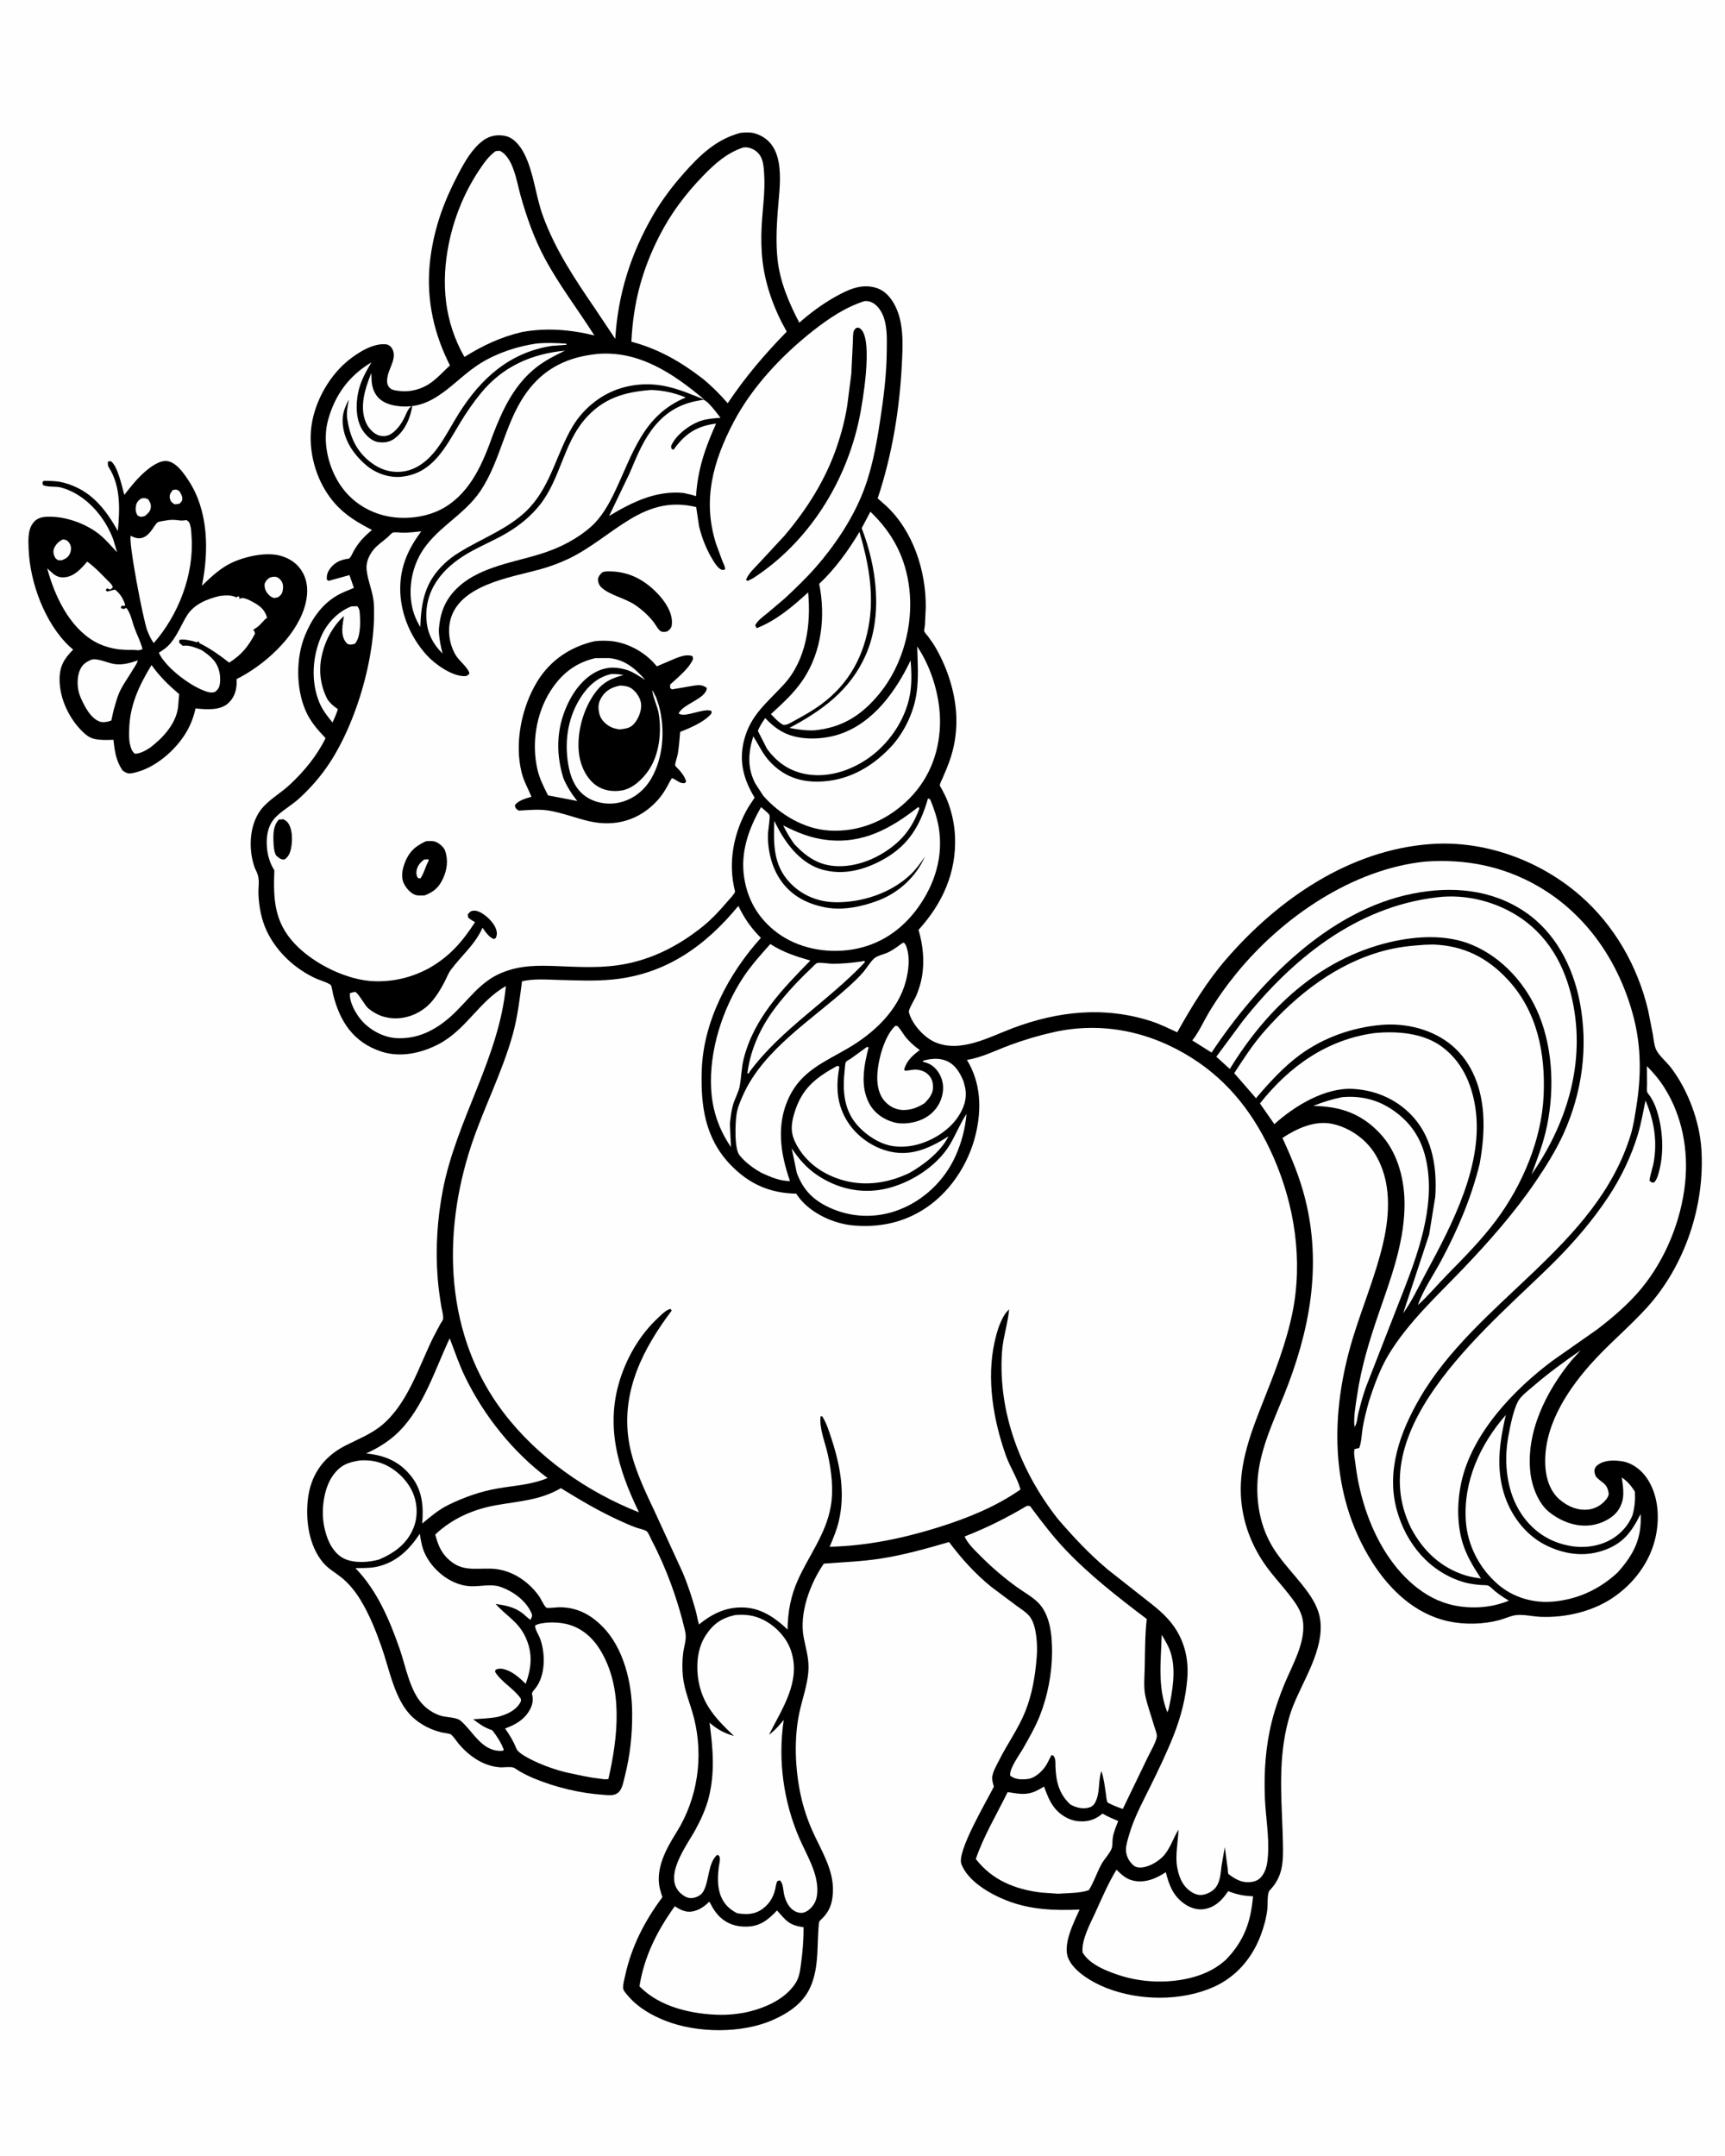 <svg version="1.1" xmlns="http://www.w3.org/2000/svg" style="display: block;" viewBox="0 0 1638 2048" width="1024" height="1280">
<path transform="translate(0,0)" fill="rgb(254,254,254)" d="M -0 -0 L 1638 0 L 1638 2048 L -0 2048 L -0 -0 z"/>
<path transform="translate(0,0)" fill="rgb(0,0,0)" d="M 102.229 438.5 L 105.011 438.072 C 111.634 442.527 115.615 462.149 117.871 470.119 C 123.872 462.359 129.974 454.689 137.383 448.197 C 142.49 443.722 151.314 437.047 158.5 437.999 C 167.213 439.154 174.015 449.152 178.483 455.836 C 197.942 484.945 198.331 523.34 191.579 556.38 C 199.327 548.952 206.977 541.599 216.432 536.343 C 229.458 529.101 252.144 523.74 266.667 528.034 C 275.884 530.759 283.274 536.04 287.771 544.711 C 293.144 555.071 292.209 567.237 288.689 578 C 279.482 606.149 250.348 632.193 224.501 645.089 L 224.542 649.588 C 224.217 656.949 221.732 663.595 216.019 668.469 C 208.312 675.043 194.964 673.98 185.54 672.921 C 183.747 681.043 180.79 688.854 176.479 695.988 C 166.096 713.171 146.785 729.864 126.764 734.161 C 121.671 735.254 120.55 734.754 116.345 732.069 C 110.847 723.987 109.129 716.198 108.003 706.602 C 107.961 706.245 107.606 702.776 107.581 702.754 C 107.554 702.731 104.092 702.846 103.728 702.853 C 98.93 702.946 93.83 702.998 89.143 701.829 C 84.919 700.775 81.752 698.399 78.672 695.453 C 65.701 683.048 56.558 664.076 56.384 646 C 56.262 633.185 60.47 625.926 69.287 617.089 L 65.895 614.158 C 42.377 592.052 28.136 553.23 26.976 521.25 C 26.658 512.498 25.98 501.73 32.717 495.069 C 37.208 490.63 43.938 490.671 49.814 490.901 C 65.014 491.495 82.697 498.242 94.513 507.87 C 100.464 512.719 105.742 519.043 110.992 524.654 L 107.364 512.387 C 99.311 490.597 81.049 469.541 58.101 463.176 C 52.492 461.62 45.537 463.084 40.5 460.727 L 40.092 458 L 41.5 456.746 C 48.188 456.756 54.472 456.892 60.956 458.681 C 85.815 465.539 99.506 482.737 111.714 504.367 C 113.634 484.094 114.61 461.713 103.072 443.809 C 101.982 442.119 102.29 440.479 102.229 438.5 z"/>
<path transform="translate(0,0)" fill="rgb(254,254,254)" d="M 163.836 465.5 C 167.395 464.84 167.322 464.699 170.293 466.727 C 171.345 468.577 172.641 470.56 172.893 472.708 C 173.262 475.85 172.234 476.27 170.242 478.5 C 168.71 478.815 167.06 478.859 165.5 479.006 C 163.192 477.418 161.815 476.47 161.166 473.5 C 160.37 469.861 161.91 468.339 163.836 465.5 z"/>
<path transform="translate(0,0)" fill="rgb(254,254,254)" d="M 133.96 473.5 C 137.237 472.959 137.632 472.976 140.643 474.362 C 142.507 477.454 143.568 479.177 142.882 483 C 142.341 486.018 139.753 488.259 137.5 490.075 L 136.722 490.367 C 133.833 491.18 133.11 491.113 130.5 489.666 C 128.657 486.782 128.324 483.896 128.929 480.5 C 129.511 477.227 131.261 475.242 133.96 473.5 z"/>
<path transform="translate(0,0)" fill="rgb(254,254,254)" d="M 59.327 512.5 C 60.188 512.479 60.597 512.42 61.5 512.658 C 64.042 513.33 65.875 515.611 66.743 518 C 67.546 520.21 67.294 523.365 66.357 525.502 C 64.618 529.471 62.214 530.666 58.5 532.189 L 55 532.145 C 53.398 531.057 52.622 530.736 51.785 529.004 C 50.541 526.429 50.078 523.725 51.129 520.986 C 52.602 517.151 55.726 514.284 59.327 512.5 z"/>
<path transform="translate(0,0)" fill="rgb(254,254,254)" d="M 256.425 548.5 C 257.848 548.205 259.547 547.758 261 547.864 C 263.495 548.045 265.274 549.597 266.742 551.461 C 268.848 554.136 268.913 557.641 268.35 560.861 C 267.743 564.335 266.348 565.563 263.522 567.5 L 260 568.05 C 257.603 567.238 256.139 566.259 254.445 564.342 C 251.73 561.267 250.956 558.529 251.125 554.5 C 252.428 551.454 253.621 550.24 256.425 548.5 z"/>
<path transform="translate(0,0)" fill="rgb(254,254,254)" d="M 86.987 626.5 C 93.188 625.138 102.643 630.126 109.123 630.876 C 116.86 631.771 123.398 629.764 130.63 627.34 C 130.635 629.191 127.821 633.034 126.827 634.769 C 122.529 642.271 116.146 650.667 112.836 658.5 C 110.71 663.53 109.346 669.153 107.762 674.38 L 105.5 684.471 C 102.455 685.649 97.659 686.6 94.493 685.431 C 85.522 682.118 79.884 670.491 76.294 662.362 C 72.948 654.783 72.436 643.806 75.844 636.168 C 78.233 630.816 81.888 628.65 86.987 626.5 z"/>
<path transform="translate(0,0)" fill="rgb(254,254,254)" d="M 143.728 631.744 C 151.621 642.788 159.69 650.604 169.969 659.388 L 168.905 672 C 166.802 687.749 154.519 700.93 142.475 710.145 C 138.115 712.978 133.291 715.756 128 716.015 C 125.032 713.914 124.13 710.533 123.267 707.019 C 122.194 702.649 122.417 697.475 122.5 692.995 C 122.925 670.195 131.995 650.861 143.728 631.744 z"/>
<path transform="translate(0,0)" fill="rgb(254,254,254)" d="M 82.63 533.489 C 89.42 538.31 95.566 544.75 101.356 550.728 C 103.522 552.963 106.211 554.968 106.998 558 L 104.5 560.069 L 101.5 558.874 L 100.184 560.5 L 101.5 561.916 L 109 560.061 C 114.133 564.109 116.619 568.456 118.71 574.5 L 118.123 575.652 L 115.281 575.34 L 114.406 577.809 C 116.358 577.386 115.907 578.523 117.152 578.5 C 118.467 578.475 118.472 577.264 120.129 577.72 C 124.463 584.156 124.989 589.569 127.53 596.501 C 129.985 603.196 133.351 609.561 135.139 616.5 C 131.701 618.654 128.62 617.094 124.742 617.306 C 120.809 617.521 116.721 617.059 112.783 616.843 C 104.502 615.73 96.265 613.302 89.025 609.056 C 65.258 595.119 51.4 565.434 44.627 539.772 L 46.78 541.851 C 51.094 545.931 54.406 548.826 60.639 548.425 C 70.254 547.806 76.802 540.214 82.63 533.489 z"/>
<path transform="translate(0,0)" fill="rgb(254,254,254)" d="M 158.57 494.245 C 162.171 493.59 165.877 493.712 169.5 494.257 C 172.26 494.672 174.239 494.433 177 494.023 L 179.264 495.829 C 181.456 500.233 181.435 505.15 181.755 509.969 C 184.129 545.774 169.377 584.03 145.871 610.85 C 143.228 607.495 141.165 602.761 139.624 598.796 C 135.848 589.07 121.569 514.461 124 508.934 C 132.882 513.95 138.928 510.594 144.236 503.092 C 145.493 501.315 147.804 497.413 149.5 496.202 C 150.894 495.206 156.609 494.668 158.57 494.245 z"/>
<path transform="translate(0,0)" fill="rgb(254,254,254)" d="M 208.305 566.145 C 213.28 565.53 219.827 564.957 224.143 567.5 L 226 566.428 L 227.5 567.473 L 226.5 568.472 C 227.971 568.872 228.577 568.407 230 567.963 C 233.411 568.482 236.138 569.76 239.134 571.38 C 246.378 575.297 251.018 578.465 253.5 586.789 C 249.879 589.251 247.727 593.177 244.034 595.731 L 241.519 597.458 L 240.316 598.261 C 241.518 599.824 241.784 600.065 241.967 602 C 235.702 614.006 228.991 622.209 217.487 629.461 C 209.005 622.731 199.714 616.2 190.044 611.332 L 189.051 610.841 L 188.585 609.209 L 186.5 610.104 L 185.486 609.747 C 182.201 608.653 173.053 606.476 170.115 608 L 169.968 610.5 L 173.403 613.5 C 179.476 612.398 185.147 615.223 190.772 617.263 C 195.39 620.161 199.549 623.275 203.057 627.5 C 207.772 633.178 209.475 641.087 208.756 648.346 C 208.319 652.762 207.265 654.571 204.018 657.287 C 199.956 658.513 196.952 657.336 193.183 655.908 C 179.144 650.587 156.865 633.668 150.641 620.01 C 155.238 617.206 158.781 614.715 162.193 610.5 C 168.545 602.655 172.097 593.249 177.355 584.731 C 183.938 574.067 196.59 568.895 208.305 566.145 z"/>
<path transform="translate(0,0)" fill="rgb(0,0,0)" d="M 703.028 126.206 C 707.468 125.813 712.627 125.44 716.927 126.763 C 748.266 136.407 740.077 177.023 738.381 202 C 737.385 216.656 736.718 231.288 738.258 245.928 C 740.535 267.569 749.006 287.421 758.963 306.527 C 769.261 297.479 780.43 289.109 792.39 282.353 C 804.54 275.49 817.345 269.145 831.5 273.302 C 840.337 275.897 845.986 282.666 850.02 290.557 C 858.534 307.212 857.262 328.381 856.351 346.515 C 854.193 389.437 846.98 432.582 833.424 473.42 L 840.816 479.933 C 867.001 503.831 879.486 542.32 879.077 577.202 L 878.292 593.845 C 878.188 594.975 877.364 598.839 877.676 599.773 C 878.108 601.065 880.196 603.112 881.105 604.339 C 883.746 607.906 886.321 611.487 888.541 615.339 C 900.478 636.044 908.316 661.327 908.182 685.276 C 908.111 697.898 906.195 709.432 902.154 721.438 C 900.099 727.545 897.518 733.438 894.984 739.357 C 894.241 741.092 892.457 744.269 892.446 746.091 C 892.444 746.446 893.853 748.723 894.049 749.092 C 896.167 753.092 898.261 757.092 899.898 761.318 C 903.851 771.521 906.346 783.052 906.85 793.987 C 908.444 828.59 895.134 858.027 872.239 883.276 C 876.491 898.084 878.099 913.062 875.37 928.338 C 874.308 934.286 872.401 940.111 870.124 945.698 C 868.851 948.823 862.433 958.964 863.059 961.449 C 865.882 972.67 877.285 985.326 887.757 989.908 C 911.959 1000.5 939.035 985.189 961.757 976.635 C 1004.79 960.435 1048.99 955.715 1093.26 970.075 C 1101.68 972.807 1109.87 976.946 1117.94 980.585 C 1131.45 956.356 1146.14 932.282 1164.33 911.244 C 1213.72 854.133 1281.6 807.23 1358.96 801.76 C 1410 798.152 1462.18 817.256 1500.55 850.623 C 1533.07 878.91 1555.19 917.694 1565.13 959.476 L 1569.6 982.118 C 1570.33 986.544 1570.79 992.071 1572.44 996.249 C 1574.83 1002.28 1582.69 1008.71 1586.81 1014.1 C 1603.03 1035.33 1614.04 1064.9 1615.77 1091.54 C 1619.25 1145.09 1600.15 1202.37 1563.86 1242.29 C 1546.63 1261.25 1526.64 1277.57 1509.67 1296.88 C 1486.38 1323.38 1464.94 1357.37 1467.65 1394.12 C 1468.48 1405.46 1472.57 1417.31 1481.53 1424.78 C 1489.06 1431.06 1498.1 1434.92 1507.99 1433.97 C 1514.76 1433.33 1520.99 1429.69 1525.24 1424.44 C 1526.39 1423.02 1527.96 1420.47 1527.71 1418.59 C 1526.54 1410.06 1523.01 1409.39 1517.4 1404.5 C 1514.79 1402.23 1514.37 1399.81 1514.08 1396.5 C 1515.04 1393.78 1515.28 1393.13 1517.57 1391.42 C 1523.83 1386.76 1532.94 1386.92 1540.31 1388.07 C 1549.79 1389.54 1558.37 1395.93 1563.74 1403.7 C 1574.64 1419.51 1576.28 1440.22 1572.58 1458.65 C 1567.61 1483.42 1551.29 1505 1530.28 1518.63 C 1510.88 1531.22 1485.82 1536.82 1462.86 1535.83 C 1455.74 1535.52 1447.72 1533.56 1440.72 1534.11 C 1435.36 1534.53 1429.09 1537.56 1423.81 1538.97 C 1408.61 1543.04 1390.8 1543.43 1375.41 1540.07 C 1343.53 1533.11 1319.33 1509.85 1302.5 1482.93 C 1262.24 1418.53 1263.23 1341.83 1284.65 1271.27 C 1293.79 1241.2 1306.22 1211.98 1313.38 1181.36 C 1320.03 1152.94 1321.58 1121.2 1305.42 1095.56 C 1296.69 1081.71 1281.46 1071.14 1265.5 1067.64 C 1248.66 1063.94 1231.5 1071.97 1217.83 1080.95 C 1226.54 1099.69 1234.28 1118.4 1239.36 1138.49 C 1255.63 1202.79 1243.62 1265.28 1219.13 1325.73 C 1208.12 1352.88 1194.8 1380.7 1194.03 1410.5 C 1193.44 1432.99 1198.46 1454.64 1211.08 1473.5 C 1218.48 1484.55 1227.8 1494.37 1236.09 1504.74 C 1244.43 1515.17 1252.35 1526.27 1253.88 1539.9 C 1256.95 1567.2 1237.87 1595.74 1228.07 1620.27 C 1224.53 1629.11 1222.1 1638.65 1220.35 1648.01 C 1213.86 1682.8 1217.63 1716.36 1218.34 1751.29 C 1218.69 1768.75 1218.41 1782.6 1205.59 1795.85 C 1203.27 1798.24 1203.96 1809.74 1203.47 1813.86 C 1202.45 1822.46 1200.19 1830.5 1197.14 1838.58 C 1188.97 1860.2 1173.8 1877.96 1152.46 1887.47 C 1121.81 1901.12 1081.96 1900.62 1050.84 1888.46 C 1038.28 1883.55 1019.58 1873.13 1014.29 1859.82 C 1009.11 1846.77 1019.75 1825.86 1025.23 1813.93 C 1000.93 1814.93 978.241 1814.17 955.264 1805.05 C 939.963 1798.97 919.141 1787.03 912.924 1770.71 C 908.383 1758.78 937.149 1710.56 943.756 1697.15 C 942.938 1694.13 941.76 1690.5 942.284 1687.37 C 943.164 1682.1 946.48 1676.6 948.869 1671.84 C 956.633 1656.39 966.849 1642.35 973.371 1626.28 C 980.13 1609.64 983.044 1592.06 984.45 1574.25 C 985.407 1563.78 984.568 1544.92 978.302 1536.18 C 975.187 1531.83 969.575 1528.43 965.267 1525.3 L 941.276 1507.34 C 925.857 1494.79 913.106 1480.65 901.194 1464.79 C 879.294 1471.15 857.611 1477.32 835 1480.71 C 817.481 1483.33 799.876 1483.96 782.245 1485.32 C 769.316 1504.14 758.708 1532.31 763.149 1555.5 C 765.447 1567.5 768.661 1576.38 767.502 1588.83 C 766.294 1601.82 761.853 1613.85 759.109 1626.5 C 753.67 1651.57 754.989 1680.95 760.468 1705.98 C 762.958 1717.36 766.763 1728.65 771.496 1739.29 C 779.877 1758.12 791.9 1776.06 790.889 1797.5 C 790.371 1808.49 787.512 1816.21 779.307 1823.73 C 777.867 1825.06 777.703 1825.71 777.519 1827.59 C 775.618 1847.01 777.815 1866.19 770.587 1884.96 C 764.089 1901.84 750.05 1911.58 734.067 1918.69 C 704.41 1931.88 661.896 1931.36 631.855 1919.55 C 618.351 1914.25 605.72 1906.95 596.228 1895.81 C 594.86 1894.2 592.294 1891.44 591.828 1889.45 C 591.099 1886.35 592.833 1880.02 593.515 1876.86 C 599.499 1849.12 612.059 1824.75 628.946 1802.15 L 627.68 1798.07 L 626.478 1793.88 C 622.174 1774.58 632.696 1755.97 642.418 1740.38 C 662.478 1708.22 668.188 1668.73 658.947 1632 C 655.589 1618.65 649.801 1606.11 648.406 1592.26 C 647.699 1585.24 647.767 1577.51 648.623 1570.52 C 649.626 1562.35 652.424 1557.35 650.398 1548.79 C 643.413 1519.31 632.795 1489.82 618.681 1462.97 C 617.635 1460.97 615.635 1455.9 614.181 1454.71 C 612.16 1453.05 606.472 1451.95 603.93 1451.04 C 598.345 1449.05 592.979 1446.56 587.591 1444.1 C 568.333 1435.31 550.531 1424.7 532.511 1413.63 C 512.378 1425.35 492.546 1425.89 470.312 1429.94 C 448.921 1433.83 429.005 1442.69 413.203 1457.67 C 415.43 1466.09 418.148 1473.65 424.422 1479.93 C 437.484 1493.01 449.246 1489.73 465.831 1490.07 C 484.318 1490.45 501.011 1501.21 511.586 1515.9 C 513.944 1519.17 515.847 1524.47 518.668 1527.09 C 519.559 1527.92 528.61 1526.77 530.415 1526.75 C 546.909 1526.54 559.809 1532.99 571.435 1544.47 C 592.234 1565.02 600.046 1598.57 600.237 1627.04 C 600.376 1647.85 598.308 1667.53 593.15 1687.75 C 591.98 1692.34 590.901 1699.19 587.305 1702.52 C 583.345 1706.18 577.977 1705.26 573 1704.92 C 550.59 1703.39 527.359 1697.83 506.625 1689.17 C 501.951 1687.22 497.475 1684.99 493.096 1682.45 C 491.498 1681.53 488.874 1679.43 487.177 1678.95 C 483.902 1678.03 478.058 1679.06 474.385 1678.77 C 458.748 1677.51 445.669 1668.34 435.71 1656.76 C 433.601 1654.31 430.436 1649.21 427.922 1647.49 C 426.594 1646.58 421.309 1646.11 419.514 1645.69 C 409.475 1643.38 399.698 1638.45 392.053 1631.5 C 374.757 1615.79 369.847 1586.24 362.339 1564.89 C 356.88 1549.36 350.77 1533.86 342.2 1519.77 C 337.403 1511.87 331.058 1504.01 323.809 1498.24 C 317.953 1493.58 311.47 1490.1 306.588 1484.26 C 293.357 1468.44 290.065 1444.92 292.115 1425.03 C 294.522 1401.68 306.627 1384.15 327.262 1373.5 C 339.304 1367.28 352.371 1362.33 362.837 1353.5 C 387.232 1332.92 397.527 1298.34 411.255 1270.43 L 417.86 1257.94 C 418.542 1256.71 420.41 1254.2 420.621 1253.02 C 421.162 1249.99 419.441 1244.11 418.937 1240.98 C 417.487 1231.98 416.17 1222.99 415.475 1213.88 C 413.35 1186.07 415.125 1157.84 420.401 1130.47 C 433.307 1063.5 473.907 1004.83 480.279 936.715 C 454.983 950.883 442.621 978.252 416.145 991.98 C 399.803 1000.45 380.079 1004.82 362.077 998.934 C 335.555 990.269 322.506 970.351 316.157 944.448 C 315.838 943.145 314.756 936.489 314.087 935.795 C 312.03 933.664 303.091 930.961 300.057 929.576 C 280.042 920.444 262.623 904.377 253.155 884.369 C 248.124 873.737 245.841 861.488 245.276 849.79 C 244.876 841.501 247.181 835.339 243.169 827.423 L 241.814 824.466 C 235.108 806.175 236.405 780.294 250.603 765.616 C 257.913 758.058 267.452 752.474 275.206 745.23 C 288.624 732.696 300.983 717.75 309.004 701.17 C 301.18 692.909 294.439 685.261 289.884 674.641 C 280.877 653.644 280.827 624.953 289.367 603.874 C 295.432 588.904 304.577 575.148 318.521 566.503 C 323.885 563.178 330.101 560.873 335.915 558.428 L 331.734 546.284 L 312 551.735 L 310.307 550.749 C 309.746 546.481 310.973 543.142 313.595 539.723 C 317.934 534.067 323.837 531.512 330.731 530.716 C 332.767 530.481 334.592 525.424 335.696 523.488 C 340.565 514.95 345.548 509.696 353.105 503.441 C 339.471 496.296 327.785 489.579 317.508 477.811 C 301.529 459.514 293.209 433.309 295.135 409.133 C 297.064 384.927 310.771 359.102 329.22 343.493 C 338.308 335.804 354.247 325.337 366.958 327.158 C 368.726 327.411 370.688 328.811 371.687 330.278 C 377.516 338.829 369.911 348.345 368.018 357.084 C 367.312 360.347 366.953 364.41 368.967 367.274 C 371.095 370.3 374.069 370.692 377.502 371.187 C 389.537 372.923 401.083 369.75 410.664 362.368 C 415.499 358.643 419.838 354.152 424.197 349.888 C 424.66 349.436 426.952 347.475 427.103 347.036 C 427.104 347.033 425.626 344.028 425.561 343.895 C 410.167 312.18 403.951 278.747 408.772 243.646 C 412.715 214.936 421.805 190.493 435.212 165.024 C 441.205 153.638 448.234 141.149 458.793 133.377 C 464.89 128.889 471.832 127.714 479.187 129.034 C 487.802 130.58 493.994 138.687 497.749 146.05 C 506.867 163.929 508.488 185.941 515.415 204.953 C 527.189 237.264 545.613 264.831 564.898 293.048 L 584.156 321.895 C 586.729 279.426 598.936 240.816 620.294 204.054 C 628.373 190.148 638.282 177.051 648.909 165.016 C 664.389 147.484 679.863 132.438 703.028 126.206 z"/>
<path transform="translate(0,0)" fill="rgb(254,254,254)" d="M 1103.2 1552.83 C 1106.58 1558.72 1109.91 1563.92 1111.91 1570.5 C 1116.92 1587.01 1113.34 1607.1 1109.78 1623.5 L 1108.54 1626.5 C 1099.05 1602.67 1102.47 1577.89 1103.2 1552.83 z"/>
<path transform="translate(0,0)" fill="rgb(254,254,254)" d="M 333.467 576.021 L 339 575.824 C 341.549 578.235 341.465 581.593 341.657 584.995 C 342.085 592.556 342.188 605.57 336.885 611.5 C 335.341 611.91 333.684 612.451 332.075 612.262 C 330.057 612.026 329.433 611.471 328.2 609.874 C 322.885 602.991 325.32 593.068 326.469 585.159 C 316.428 594.269 309.449 606.834 306.095 620.011 L 305.738 621.5 C 302.113 636.189 303.949 651.18 310.914 664.512 C 313.507 668.029 315.977 670.316 319.553 672.816 L 320.71 673.617 C 319.433 678.004 317.474 682.138 315.646 686.318 C 310.717 680.377 306.091 674.458 303.116 667.264 C 294.942 647.499 296.428 623.89 304.905 604.444 C 310.375 591.896 320.715 581.034 333.467 576.021 z"/>
<path transform="translate(0,0)" fill="rgb(254,254,254)" d="M 872.132 766.5 L 873.019 768.031 C 868.962 779.422 862.504 790.511 853.631 798.844 C 838.329 813.214 816.485 823.444 795.189 822.794 C 777.712 822.26 765.955 814.175 754.263 801.867 C 750.152 796.108 746.774 790.377 743.633 784.037 C 756.864 790.839 770.066 796.16 784.974 797.876 C 819.539 801.855 845.856 787.034 872.132 766.5 z"/>
<path transform="translate(0,0)" fill="rgb(254,254,254)" d="M 850.044 974.5 C 850.682 974.537 851.398 974.301 851.957 974.61 C 853.861 975.659 858.488 983.473 860.359 985.647 C 863.934 989.799 867.807 993.395 872.232 996.622 L 873.436 997.491 C 866.537 1002.45 861.024 1007.56 858.5 1015.92 L 859.5 1017.19 L 867.57 1016.09 C 871.903 1015.68 877.351 1017.12 880.64 1020.04 C 884.523 1023.48 885.915 1027.37 885.989 1032.5 C 886.082 1039 882.232 1043.38 878.101 1047.84 C 871.786 1051.84 865.365 1054.53 857.683 1054.42 C 851.118 1054.32 845.091 1051.35 840.627 1046.63 C 834.523 1040.18 832.834 1031.12 833.024 1022.51 C 833.342 1008.17 839.405 984.66 850.044 974.5 z"/>
<path transform="translate(0,0)" fill="rgb(254,254,254)" d="M 817.531 913.392 L 821 912.734 L 821.201 914.074 C 786.887 950.621 742.387 977.075 712.201 1017.5 L 710.676 1019.91 L 709.659 1019.5 C 712.634 996.483 722.387 975.356 736.435 956.918 C 746.132 944.191 757.632 931.713 769.291 920.742 C 770.541 919.566 774.568 915.198 775.86 914.836 C 778.88 913.99 786.51 915.414 790 915.463 C 799.258 915.594 808.372 914.632 817.531 913.392 z"/>
<path transform="translate(0,0)" fill="rgb(254,254,254)" d="M 917.788 1058.18 C 916.553 1072 913.079 1085.41 907.379 1098.07 C 896.701 1121.77 876.685 1140.79 852.19 1149.73 C 830.914 1157.5 807.852 1156.54 787.322 1146.97 C 771.926 1139.79 762.515 1130.07 756.606 1114.12 L 751.749 1090.82 C 758.453 1100.76 765.701 1109.32 775.73 1116.09 C 794.618 1128.83 816.658 1134.14 839.088 1129.62 C 863.148 1124.76 889.601 1108.38 902.284 1086.79 C 907.835 1077.34 911.628 1067.42 917.788 1058.18 z"/>
<path transform="translate(0,0)" fill="rgb(254,254,254)" d="M 823.177 994.5 C 823.715 994.682 824.49 994.565 824.793 995.047 C 824.923 995.254 824.665 995.52 824.602 995.757 L 823.375 1000.56 L 821.606 1009.02 C 819.284 1022.32 818.864 1035.87 825.373 1048.17 C 830.182 1057.25 838.864 1063.34 848.625 1066.05 C 857.995 1068.66 870.437 1066.55 878.784 1061.7 C 886.738 1057.07 892.268 1050.07 894.554 1041.15 C 896.472 1033.67 895.712 1026.21 891.687 1019.53 C 888.265 1013.86 883.678 1010.26 877.188 1008.78 L 876.218 1008.58 L 876.798 1007.5 C 883.8 1005.56 891.368 1004.78 898.287 1007.56 C 906.939 1011.03 911.313 1018.59 914.791 1026.7 L 916.552 1033.32 C 918.542 1043.68 915.201 1052.97 909.397 1061.42 C 899.975 1075.15 882.679 1085.24 866.5 1088.27 C 860.938 1089.31 855.134 1089.49 849.5 1088.9 C 835.481 1087.46 820.695 1077.34 812.171 1066.5 C 800.747 1051.97 800.157 1034.04 802.078 1016.5 C 802.236 1015.06 802.499 1009.88 803.243 1008.76 C 803.846 1007.86 807.249 1006.04 808.287 1005.33 L 823.177 994.5 z"/>
<path transform="translate(0,0)" fill="rgb(254,254,254)" d="M 864.687 627.33 C 865.516 636.439 865.799 646.931 864.646 656.007 C 861.603 679.944 846.954 703.065 828.039 717.658 C 811.25 730.611 788.92 738.862 767.5 735.704 C 750.67 733.222 738.083 724.782 728.238 711.186 L 719.659 694.324 C 721.214 689.854 723.98 686.06 726.551 682.122 C 731.952 687.774 737.458 692.482 744.5 695.997 C 759.773 703.621 781.926 702.651 797.752 697.226 C 829.586 686.314 850.789 656.363 864.687 627.33 z"/>
<path transform="translate(0,0)" fill="rgb(254,254,254)" d="M 664.682 380.293 L 667.5 379.753 C 671.629 379.803 681.372 393.366 684.121 396.876 C 678.144 397.356 672.073 397.71 666.312 399.485 C 655.764 402.735 642.819 412.177 637.896 422.203 C 636.9 424.23 637.05 424.518 637.797 426.5 L 639.5 427.242 L 641.718 424.245 C 652.33 410.621 663.087 404.518 679.933 402.392 C 669.476 425.619 662.525 445.76 660.881 471.323 C 656.987 469.936 652.823 469.177 648.798 468.244 C 622.726 465.797 600.017 477.09 578.336 490.11 L 597.726 449.697 C 603.804 435.564 609.108 421.673 618.216 409.099 C 630.116 392.668 644.71 383.48 664.682 380.293 z"/>
<path transform="translate(0,0)" fill="rgb(254,254,254)" d="M 1500.97 1282.76 L 1499.41 1284.54 L 1492.34 1292.34 C 1468.17 1321.88 1448.73 1360.74 1453.45 1399.8 C 1454.96 1412.37 1461.18 1428.49 1471.37 1436.47 C 1482.83 1445.44 1496.87 1450.86 1511.62 1448.74 C 1520.59 1447.45 1531.19 1442.46 1536.5 1434.93 C 1543.53 1424.98 1541.82 1414.67 1540.11 1403.51 C 1545.43 1406.86 1549.24 1411.6 1552.57 1416.84 C 1553.07 1425.04 1552.46 1431.41 1550.35 1439.34 C 1547.04 1447.35 1542.05 1453.66 1535.16 1458.94 C 1523.35 1467.99 1507.15 1471.01 1492.63 1468.71 C 1472.79 1465.57 1456.96 1455.63 1445.5 1439.12 C 1430.68 1417.77 1427.8 1389.01 1432.51 1363.86 C 1434.28 1354.44 1437.07 1339.79 1441.57 1331.27 C 1444.33 1326.04 1450.68 1321.44 1455.12 1317.59 C 1469.87 1304.8 1484.9 1293.8 1500.97 1282.76 z"/>
<path transform="translate(0,0)" fill="rgb(254,254,254)" d="M 731.446 896.74 C 743.38 904.521 755.906 908.541 769.451 912.445 C 742.724 939.748 715.789 967.417 706.162 1005.72 C 703.994 1014.35 703.994 1022.92 702.415 1031.54 C 701.456 1036.78 698.629 1041.93 696.857 1046.95 C 694.498 1053.63 693.818 1060.62 693.058 1067.62 L 694.1 1089.71 C 682.568 1072.78 676.385 1054.81 675.249 1034.37 C 673.25 998.448 685.867 958.67 705.501 928.742 C 713.079 917.19 722.273 907.018 731.446 896.74 z"/>
<path transform="translate(0,0)" fill="rgb(254,254,254)" d="M 1274.38 1042.23 C 1293.84 1040.46 1310.98 1045.26 1326.58 1057.28 C 1344.93 1071.41 1353.23 1089.45 1356.03 1112.05 C 1361.31 1154.8 1343.22 1200 1327.82 1238.99 L 1297.2 1317.5 C 1294.21 1325.7 1291.96 1334.27 1289.87 1342.74 C 1288.87 1346.77 1288.84 1352.2 1286.3 1355.5 C 1285.26 1345.79 1287.43 1334.58 1288.86 1325 C 1292.81 1298.37 1300.35 1273.69 1309.07 1248.31 C 1320.37 1215.43 1332.77 1183.05 1333.78 1147.85 C 1334.5 1122.37 1328.05 1094.94 1309.98 1076.08 C 1292.07 1057.38 1272.37 1050.91 1247.12 1050.56 C 1256.1 1046.83 1264.84 1044.19 1274.38 1042.23 z"/>
<path transform="translate(0,0)" fill="rgb(254,254,254)" d="M 794.961 1012.5 L 795.829 1012.62 C 797.224 1013.67 797.084 1013.02 796.86 1014.31 C 793.653 1032.8 794.567 1049.25 804.768 1065.45 C 813.809 1079.81 829.305 1090.51 845.874 1094.06 C 866.321 1098.44 883.896 1090.04 900.636 1079.42 C 893.683 1093.73 877.163 1106.55 863.668 1114.13 C 844.181 1123.6 822.117 1127.11 801.023 1121.27 C 782.124 1116.04 765.979 1105.01 756.422 1087.62 C 750.732 1077.27 750.743 1069.36 754.078 1058 C 761.043 1034.28 774.015 1023.96 794.961 1012.5 z"/>
<path transform="translate(0,0)" fill="rgb(254,254,254)" d="M 826.489 486.078 C 847.821 506.457 860.143 530.015 863.509 559.55 C 867.406 593.748 857.212 631.619 835.48 658.398 C 818.652 679.135 800.099 691.1 773.403 693.757 C 765.373 694.082 757.46 693.052 749.612 691.443 C 780.573 675.036 807.221 655.694 821.956 622.5 C 838.511 585.203 832.642 538.702 818.226 501.713 L 826.489 486.078 z"/>
<path transform="translate(0,0)" fill="rgb(254,254,254)" d="M 816.123 505.287 C 824.19 532.887 829.804 561.267 825.579 590.111 C 820.863 622.303 806.332 649.617 779.814 669.022 C 771.506 675.101 762.743 680.093 753.671 684.943 C 750.455 686.662 747.255 689.07 743.5 688.483 C 738.997 685.966 735.589 682 732.021 678.343 C 743.218 667.972 754.309 658.07 762.797 645.242 C 780.411 618.622 784.018 585.236 777.859 554.529 C 792.78 540.792 805.749 522.617 816.123 505.287 z"/>
<path transform="translate(0,0)" fill="rgb(254,254,254)" d="M 341.732 1387.27 C 349.066 1386.88 355.561 1387.5 362.5 1390.08 C 374.976 1394.7 386.458 1405.53 391.792 1417.69 C 396.38 1428.15 396.83 1440.68 392.58 1451.31 C 386.539 1466.42 374.39 1475.15 359.951 1481.37 L 356.13 1482.29 C 346.395 1484.49 332.193 1484.77 323.649 1478.82 C 314.032 1472.13 309.583 1460.1 307.5 1449 C 304.755 1434.38 307.234 1413.57 316.215 1401.29 C 323.226 1391.7 330.238 1389.04 341.732 1387.27 z"/>
<path transform="translate(0,0)" fill="rgb(254,254,254)" d="M 991.427 1697.05 C 994.032 1704.22 996.551 1711.08 1001.29 1717.16 C 1006.31 1723.62 1014.76 1728.96 1022.98 1729.88 C 1032.09 1730.9 1039.16 1729.05 1046.34 1723.29 L 1047 1722.74 C 1051.74 1725.58 1056.81 1727.65 1061.88 1729.82 C 1059.75 1735.19 1057.34 1740.71 1056.62 1746.5 C 1056.28 1749.23 1056.59 1752.79 1055.82 1755.35 C 1054.46 1759.92 1048.65 1765.96 1046.17 1770.41 C 1041.65 1778.54 1038.9 1787.61 1033.98 1795.47 C 1025.44 1798.49 1013.78 1798.19 1004.73 1798.87 L 988.318 1797.72 C 963.636 1794.6 942.051 1785.87 926.626 1765.89 C 933.851 1744.59 946.473 1723.38 956.452 1703.14 C 956.563 1702.92 956.545 1702.55 956.784 1702.47 C 957.531 1702.24 960.558 1702.89 961.426 1703.04 C 974.32 1705.21 980.281 1704.07 991.427 1697.05 z"/>
<path transform="translate(0,0)" fill="rgb(254,254,254)" d="M 1430 1344.11 C 1424.3 1369.1 1420.54 1393.12 1428.14 1418.32 C 1434.23 1438.54 1448 1457.42 1466.96 1467.25 C 1483.91 1476.04 1503.02 1479.2 1521.43 1473.2 C 1541.08 1466.8 1549.24 1455.66 1558.07 1438.15 C 1559.28 1461.48 1551.51 1476.68 1536.14 1493.78 C 1518.96 1509.73 1498.07 1519.4 1474.6 1521.38 C 1455.76 1522.98 1436.87 1517.36 1422.51 1504.97 C 1405.04 1489.89 1393.66 1468.03 1392.07 1445 C 1389.46 1407.25 1405.59 1372.08 1430 1344.11 z"/>
<path transform="translate(0,0)" fill="rgb(254,254,254)" d="M 870.949 614.037 C 885.054 635.007 893.42 663.613 892.578 688.837 C 891.629 717.272 880.956 742.733 859.807 762.161 C 839.927 780.423 814.646 790.549 787.584 788.948 C 763.584 787.528 740.562 773.781 724.934 756.146 L 717.209 744.318 C 709.392 729.258 710.459 715.179 715.255 699.435 C 721.249 708.838 724.258 716.736 732.344 724.892 C 744.618 737.271 759.05 742.626 776.468 742.469 C 803.673 742.223 826.677 729.669 845.178 710.329 C 858.302 696.609 867.733 676.993 870.379 658.194 C 872.431 643.619 871.368 628.695 870.949 614.037 z"/>
<path transform="translate(0,0)" fill="rgb(254,254,254)" d="M 520.328 1541.28 C 525.621 1541 531.553 1541.31 536.736 1542.42 C 551.018 1545.45 561.95 1554.6 569.533 1566.79 C 592.154 1603.18 586.68 1650.34 577.659 1689.86 C 574.85 1690.63 571.08 1689.74 568.19 1689.41 C 559.64 1688.44 551.222 1686.56 542.835 1684.68 C 534.532 1683.2 525.924 1680.5 518.047 1677.5 C 511.708 1675.09 492.763 1667.11 490.313 1661.09 C 487.413 1653.96 483.965 1648.17 479.497 1641.89 C 489.018 1638.47 497.324 1633.87 502.643 1624.81 C 505.543 1619.87 506.596 1614.96 505.147 1609.43 C 504.649 1607.53 507.259 1605.11 508.403 1603.65 C 518.02 1591.38 517.907 1570.78 512.857 1556.71 C 511.653 1553.35 507.626 1547.32 508.047 1544.09 C 511.837 1541.94 516.072 1541.78 520.328 1541.28 z"/>
<path transform="translate(0,0)" fill="rgb(254,254,254)" d="M 857.411 895.5 L 858.463 895.593 C 859.895 896.884 860.442 898.498 861.026 900.296 C 864.211 910.092 862.75 922.119 860.193 931.906 C 852.877 959.911 829.759 981.322 805.477 995.569 C 783.003 1008.75 761.544 1016.98 749.466 1041.77 C 736.813 1067.73 740.885 1095.6 750.109 1121.82 C 741.089 1122.16 731.135 1117.87 723.149 1114.14 C 715.571 1109.98 707.535 1104.12 702.148 1097.31 C 697.14 1090.97 698.11 1067.02 699.341 1058.71 C 700.354 1051.86 703.161 1045.47 706.013 1039.22 C 725.428 996.697 771.163 968.545 804.912 938.067 C 810.209 933.284 815.581 928.415 820.151 922.913 C 823.318 919.101 826.526 913.541 830.169 910.336 C 833.207 907.662 840.083 906.394 843.954 904.361 C 848.716 901.86 853.064 898.651 857.411 895.5 z"/>
<path transform="translate(0,0)" fill="rgb(254,254,254)" d="M 426.928 1271.27 C 431.62 1283.54 435.742 1295.87 441.464 1307.72 C 459.28 1344.6 487.046 1379.47 519.88 1403.98 C 504.936 1410.31 489.05 1411.08 473.227 1413.75 C 456.341 1416.6 440.934 1422.08 425.579 1429.56 C 416.478 1434.06 408.557 1440.69 400.847 1447.21 C 402.156 1430.67 400.942 1415.42 390.122 1402 C 378.81 1387.97 365.047 1382.41 347.584 1380.64 C 359.31 1375.29 369.975 1368.71 379.097 1359.5 C 402.216 1336.15 413.114 1300.57 426.928 1271.27 z"/>
<path transform="translate(0,0)" fill="rgb(254,254,254)" d="M 1060.22 1776.05 C 1064.85 1780.59 1069.34 1784.84 1075.86 1786.37 C 1087.29 1789.05 1097.71 1784.53 1107.07 1778.4 C 1110.27 1790.95 1114.07 1801.18 1125.17 1808.74 C 1130.68 1812.49 1137.55 1814.66 1144.21 1813.37 C 1153.75 1811.53 1160.07 1805.5 1165.42 1797.73 L 1166.32 1796.42 C 1174.61 1799.63 1180.94 1800.99 1189.92 1801.27 C 1187.85 1825.75 1181.31 1843.95 1163.98 1861.74 C 1159.84 1865.34 1155.65 1868.46 1150.82 1871.08 C 1126.75 1884.15 1092.37 1885.14 1066.43 1877.39 C 1054.14 1873.72 1034.47 1866.63 1027.99 1854.5 C 1026.99 1842.29 1035.32 1827.36 1040.36 1816.28 C 1046.51 1802.74 1052.48 1788.76 1060.22 1776.05 z"/>
<path transform="translate(0,0)" fill="rgb(254,254,254)" d="M 673.341 1806.5 C 674.272 1807.21 675.451 1810.05 676.12 1811.17 C 678.005 1814.35 680.197 1817.57 682.817 1820.2 C 690.104 1827.49 698.916 1830.37 709.093 1830.11 C 722.034 1829.78 729.268 1823.69 737.801 1814.77 C 746.713 1824.62 748.917 1828.7 763.062 1830.72 C 763.14 1842.07 762.165 1853.83 760.65 1865.06 C 759.802 1871.36 759.086 1878.02 755.609 1883.49 C 745.268 1899.77 724.99 1908.03 706.921 1911.83 C 699.506 1913.15 691.531 1914.03 684 1913.9 C 657.359 1913.45 626.301 1906.65 607.166 1886.78 C 611.7 1858.26 624.037 1833.97 640.698 1810.79 C 644.863 1813.46 649.445 1816.01 654.549 1815.97 C 661.193 1815.91 667.83 1811.94 672.397 1807.44 L 673.341 1806.5 z"/>
<path transform="translate(0,0)" fill="rgb(254,254,254)" d="M 618.238 370.422 C 630.266 370.878 639.937 373.046 651.115 377.545 C 610.388 394.605 601.057 430.786 583.76 467.062 C 578.183 478.759 571.259 491.251 561.5 499.962 C 548.111 511.912 531.914 520.2 514.883 525.653 C 488.966 533.951 456.996 538.129 436.085 556.719 C 422.862 568.474 417.603 581.642 416.608 598.988 C 416.91 606.68 418.237 613.378 420.153 620.825 C 411.459 612.312 406.037 602.211 404.964 589.934 C 402.413 560.728 419.916 539.779 443.955 525.705 C 456.195 518.539 469.522 513.277 481.625 506.009 C 493.504 498.875 503.902 490.474 512.528 479.615 C 531.809 455.344 534.935 422.218 554.78 398.852 C 572.151 378.399 592.327 372.375 618.238 370.422 z"/>
<path transform="translate(0,0)" fill="rgb(254,254,254)" d="M 881.175 758.5 C 882.01 758.605 882.617 759.085 883.337 759.5 C 886.756 767.528 889.926 777.14 891.371 785.741 C 896.018 813.41 887.762 839.909 871.518 862.377 C 856.087 883.722 834.773 897.999 808.562 902.057 C 784.406 905.797 757.749 900.784 737.997 886.031 C 720.599 873.036 710.029 855.443 706.665 834 C 702.859 809.743 710.743 787.457 722.666 766.707 C 724.285 768.239 729.957 772.531 730.628 774.243 C 731.425 776.279 729.482 787.93 729.307 790.712 C 728.997 795.652 729.211 800.109 729.845 805 C 731.259 815.921 734.77 826.614 740.991 835.765 C 751.335 850.979 766.482 858.713 784.176 862.038 C 800.575 865.035 818.561 861.243 833.934 855.405 C 853.635 847.924 869.84 832.803 878.327 813.673 C 874.286 819.608 870.092 825.472 864.895 830.466 C 846.243 848.392 818.082 857.65 792.5 857.018 C 776.234 856.616 760.918 850.149 749.786 838.206 C 734.017 821.288 734.576 801.359 735.146 779.77 L 738.921 787 C 747.844 803.606 761.399 820.374 780.234 825.883 C 800.722 831.875 821.03 826.339 839.152 816.189 C 862.931 802.871 873.927 783.965 881.175 758.5 z"/>
<path transform="translate(0,0)" fill="rgb(254,254,254)" d="M 565.683 336.388 L 566.046 336.3 C 606.395 332.428 639.442 354.917 668.744 379.571 C 657.168 374.917 645.504 369.901 633.295 367.175 C 617.55 363.66 601.224 364.497 586 369.916 C 568.418 376.174 552.918 389.402 543.449 405.437 C 528.644 430.505 523.504 459.156 503.547 481.417 C 485.62 501.413 457.711 511.018 435.288 525.148 C 430.576 527.983 426.196 531.36 422.174 535.109 C 403.428 552.587 399.868 571.301 398.981 595.671 C 394.244 587.592 391.383 580.045 390.265 570.701 C 388.522 556.121 391.354 540.838 398.278 527.889 C 412.005 502.221 440.105 490.343 456.165 466.296 C 476.624 435.664 479.614 397.8 503.095 368.679 C 519.274 348.614 540.406 339.174 565.683 336.388 z"/>
<path transform="translate(0,0)" fill="rgb(254,254,254)" d="M 470.712 143.5 L 474.5 143.253 C 487.49 149.481 490.571 172.824 494.223 185.748 C 500.001 206.2 506.969 226.206 517.009 245 C 530.764 270.748 548.719 294.033 564.345 318.636 C 541.595 313.067 518.349 311.128 495.245 315.481 C 475.055 320.296 458.391 328.167 440.912 339.078 C 421.788 305.55 418.5 268.922 426.086 231.5 C 431.115 206.695 440.714 183.002 454.72 161.881 C 459.03 155.381 464.151 147.88 470.712 143.5 z"/>
<path transform="translate(0,0)" fill="rgb(254,254,254)" d="M 1305.17 981.338 C 1326.13 979.274 1350.73 981.062 1368.42 993.657 C 1387.84 1007.48 1397.41 1028.66 1401.01 1051.65 C 1409.43 1105.39 1379.16 1162.9 1354.45 1208.67 C 1347.56 1221.43 1340.99 1235.77 1332.52 1247.48 L 1357.2 1172.69 L 1363 1136.89 C 1364.81 1110.35 1360.72 1082.22 1342.56 1061.62 C 1327.7 1044.77 1307.17 1035.63 1284.93 1034.36 C 1258.37 1032.84 1229.16 1050.61 1210.2 1067.86 L 1196.49 1048.19 C 1224.23 1013.04 1260.13 987.451 1305.17 981.338 z"/>
<path transform="translate(0,0)" fill="rgb(254,254,254)" d="M 1364.58 852.385 C 1392.19 848.951 1421.47 856.487 1444.36 872.103 C 1473.33 891.86 1488.45 922.67 1494.51 956.6 C 1504.69 1013.6 1486.86 1068.99 1454.45 1115.64 C 1459.31 1102.45 1464.48 1089.19 1467.78 1075.5 C 1476.37 1039.92 1475.47 998.373 1461.57 964.348 C 1449.7 935.3 1426.99 909.608 1397.83 897.474 C 1373.53 887.279 1344.44 889.109 1319.36 895.088 C 1252.62 910.994 1202.8 958.344 1167.88 1015.42 L 1155.06 1003.79 L 1180.09 969.974 C 1226.66 911.09 1287.82 861.332 1364.58 852.385 z"/>
<path transform="translate(0,0)" fill="rgb(254,254,254)" d="M 509.542 326.293 C 519.024 325.444 528.025 325.798 537.5 326.44 L 538.145 327.5 L 523.945 328.548 C 483.792 334.753 456.506 359.5 435.587 392.778 C 428.599 403.893 422.661 415.724 414.819 426.286 C 407.005 436.81 395.984 446.211 382.5 447.908 C 370.994 449.356 360.776 446.011 351.693 438.984 C 337.93 428.335 332.208 414.645 329.642 398 C 328.669 391.689 330.072 385.745 331.185 379.534 C 327.255 386.757 324.687 393.545 325.268 401.896 C 326.407 418.277 335.52 431.57 347.714 442.013 C 356.567 449.593 369.469 454.105 381.147 452.88 C 410.892 449.76 422.854 424.835 436.649 401.942 C 442.687 391.922 449.517 381.973 456.967 372.953 C 477.521 348.069 504.825 336.026 536.485 333.099 C 527.112 337.557 517.741 342.291 509.516 348.69 C 488.447 365.084 477.36 388.536 468.036 412.862 C 458.673 439.153 447.368 466.783 422.235 481.914 C 405.755 491.835 382.72 494.353 364.221 489.576 C 345.736 484.803 330.291 473.479 320.613 456.955 C 310.792 440.187 306.224 418.347 311.306 399.336 C 317.657 375.578 331.254 356.79 352.594 344.235 C 347.112 353.386 342.07 362.46 339.929 373.057 C 337.617 384.504 337.721 399.394 344.594 409.312 C 347.941 414.141 353.118 419.155 359.166 419.967 C 365.046 420.756 370.225 419.93 375.031 416.199 C 384.611 408.762 389.69 396.923 391.423 385.23 C 387.063 387.958 385.806 393.024 383.547 397.443 C 380.632 403.145 376.517 408.815 371.039 412.302 C 367.779 414.378 363.655 414.693 359.949 413.677 C 354.794 412.265 349.857 406.79 347.655 402.013 C 340.698 386.915 346.644 368.708 352.471 354.357 L 352.801 362.5 C 353.379 368.984 355.932 375.509 361.163 379.629 C 366.519 383.849 373.654 385.426 380.305 385.98 C 413.474 388.744 430.992 360.59 456.488 344.873 C 472.253 335.155 491.279 328.949 509.542 326.293 z"/>
<path transform="translate(0,0)" fill="rgb(254,254,254)" d="M 398.532 1456.93 C 399.584 1464.13 400.708 1470.66 404.049 1477.21 C 412.166 1493.15 429.71 1506.62 448 1506.82 C 456.561 1506.91 466.876 1504.46 475.002 1507.33 C 487.282 1511.67 499.59 1520.45 504.768 1532.82 C 505.749 1535.17 504.604 1536.43 503.69 1538.7 C 500.791 1536.97 498.531 1534.29 495.831 1532.25 C 488.217 1526.5 479.775 1524.95 470.552 1523.57 C 480.456 1534.86 491.833 1540.15 498.699 1554.66 C 505.974 1570.03 504.77 1583.86 499.12 1599.46 C 493.984 1594.48 488.212 1589.15 481.438 1586.54 C 477.622 1585.07 474.303 1584.35 470.5 1586.1 L 469.986 1588 C 475.622 1597.57 487.746 1603.83 494.421 1613.5 C 494.561 1614.84 494.892 1615.5 494.229 1616.72 C 489.779 1624.95 481.45 1628.39 472.891 1630.81 C 465.231 1632.39 456.975 1632.51 449.173 1633.13 C 454.623 1637.34 459.537 1640.82 466.084 1643.15 L 467.377 1643.61 C 471.835 1649.21 475.67 1655.32 478.281 1662 L 477.5 1663.06 L 475.156 1663.15 C 456.982 1663.2 449.03 1644.41 437.119 1634.41 C 433.502 1631.37 424.737 1631.31 420.016 1630.2 C 413.487 1628.66 406.965 1624.63 402.208 1619.98 C 389.102 1607.18 385.346 1583.31 379.402 1566.27 C 369.844 1538.89 357.875 1510.52 337.312 1489.53 C 343.812 1489.48 350.92 1489.7 357.27 1488.35 C 376 1484.35 388.27 1472.4 398.532 1456.93 z"/>
<path transform="translate(0,0)" fill="rgb(254,254,254)" d="M 705.957 140.038 C 707.814 139.896 709.535 139.915 711.352 140.399 C 716.853 141.863 721.105 145.398 723.254 150.736 C 725.011 155.1 725.25 160.357 725.575 165 C 726.73 181.541 724.07 198.326 723.21 214.846 C 722.63 225.983 722.794 237.418 724.122 248.5 C 726.907 271.729 735.475 294.783 747.042 315.026 C 725.881 336.704 707.872 357.841 690.968 383.044 C 683.588 374.562 676.065 366.947 667.364 359.814 C 646.263 343.555 625.421 331.533 599.496 324.58 C 601.222 287.975 609.523 256.402 626.232 223.819 C 637.073 202.679 650.863 184.303 667.365 167.254 C 678.629 155.617 690.295 145.088 705.957 140.038 z"/>
<path transform="translate(0,0)" fill="rgb(254,254,254)" d="M 698.012 1534.16 C 707.425 1533.34 715.891 1534.27 724.389 1538.48 C 736.331 1544.39 746.833 1555.33 751.106 1568.08 C 760.815 1597.05 742.671 1623.03 730.214 1647.78 C 735.667 1644 739.97 1638.81 744.196 1633.75 C 738.444 1671.81 743.929 1711.56 759.27 1746.75 C 765.802 1761.73 775.717 1777.5 776.106 1794.24 C 776.271 1801.38 774.948 1807.6 769.605 1812.78 C 767.19 1815.13 763.719 1817.33 760.213 1817.07 C 750.923 1816.37 745.856 1806.76 744.353 1798.7 C 743.516 1794.21 743.735 1789.4 740.5 1786.1 L 737.984 1787 C 737.395 1788.51 736.994 1789.81 736.722 1791.42 C 735.197 1800.44 731.635 1807.72 724.092 1813.24 C 716.54 1818.77 708.661 1818.88 699.838 1817.37 L 696.921 1815.73 C 681.663 1806.51 680.434 1789.82 682.475 1773.69 C 682.826 1770.92 684.106 1766.73 683.329 1764.03 C 682.89 1762.51 682.315 1762.62 681 1761.89 C 672.074 1769.62 673.529 1786.7 667.811 1796.7 C 665.803 1800.21 661.881 1802.2 658 1802.87 C 654.182 1803.53 651.027 1802.14 648 1799.89 C 627.486 1784.63 652.193 1753.09 660.442 1737.86 C 665.638 1728.27 670.495 1717.61 673.104 1707.04 C 678.968 1683.28 676.918 1660.32 673.718 1636.43 C 681.339 1642.97 687.358 1646.15 696.993 1649.08 C 681.742 1634.58 668.566 1621.28 663.895 1599.9 C 660.619 1584.9 661.426 1566.88 669.934 1553.7 C 677.189 1542.47 685.08 1537.06 698.012 1534.16 z"/>
<path transform="translate(0,0)" fill="rgb(254,254,254)" d="M 975.014 1430.5 C 978.602 1430.13 978.247 1430.82 980.236 1433.47 C 990.34 1446.93 1000.11 1459.8 1011.76 1472.04 C 1035.27 1496.77 1061.86 1517.36 1088.97 1537.91 C 1087.3 1552.86 1087.38 1568.43 1087.07 1583.48 C 1086.89 1592.15 1085.82 1602.57 1087.67 1611.05 C 1089.68 1620.2 1093.06 1629.3 1095.64 1638.33 C 1096.5 1641.32 1098.36 1645.67 1098.57 1648.66 C 1098.89 1653.07 1092.17 1664.6 1090.11 1668.87 L 1066.25 1718.29 C 1062.09 1716.98 1058.25 1715.46 1054.32 1713.53 C 1054.03 1713.39 1052.02 1712.4 1051.99 1712.37 C 1050.82 1711.31 1050.48 1706.09 1050.23 1704.42 C 1049.12 1696.84 1048.35 1689.62 1045.87 1682.32 C 1042.77 1691.69 1044.79 1702 1040.43 1711.35 C 1039.18 1714.03 1037.38 1716.02 1034.5 1716.91 C 1028.39 1718.78 1021.69 1717.13 1016.33 1714.03 C 1005.68 1704.07 1002.84 1692.44 1002.29 1678.28 C 1002.19 1675.44 1002.58 1671.38 1001.08 1668.89 C 1000.14 1667.32 1000.08 1667.63 998.5 1667.15 C 996.345 1670.98 994.62 1675.44 991.977 1678.94 C 988.324 1683.77 982.147 1689.2 975.972 1689.88 C 970.048 1690.53 964.156 1690.54 959.288 1686.72 C 958.307 1679.92 968.027 1667.03 971.5 1660.93 C 977.187 1650.93 983.149 1640.53 987.407 1629.84 C 994.794 1611.3 998.951 1589.64 999.045 1569.75 C 999.12 1553.87 997.489 1533.45 985.274 1521.8 C 979.509 1516.3 971.873 1512.12 965.397 1507.44 C 953.269 1498.67 941.623 1488.67 931.082 1478.05 C 925.904 1472.83 918.837 1466.27 915.984 1459.51 C 936.853 1451.41 955.757 1441.93 975.014 1430.5 z"/>
<path transform="translate(0,0)" fill="rgb(254,254,254)" d="M 1353.35 897.423 L 1361.13 897.228 C 1389.91 898.242 1412.57 909.697 1431.96 930.637 C 1459.97 960.9 1467.71 1000.61 1465.94 1040.59 C 1464.07 1082.71 1445.63 1126.05 1420.58 1159.5 C 1406.77 1177.95 1390.39 1194.47 1374.29 1210.91 C 1364.96 1220.44 1356.44 1230.73 1346.54 1239.68 C 1351.41 1225.4 1361.46 1210.9 1368.62 1197.51 C 1384.34 1168.14 1397.28 1137.79 1405.21 1105.39 C 1408.03 1089.7 1409.55 1074.48 1408.54 1058.56 C 1406.98 1034.07 1398.42 1009.98 1379.45 993.614 C 1361.3 977.952 1335.54 971.52 1311.84 973.557 C 1284.18 975.935 1256.62 985.661 1234.22 1002.19 C 1218.69 1013.65 1205.19 1028.56 1192.73 1043.2 L 1172.07 1019.4 C 1181.35 1005.18 1189.82 991.915 1201.12 979.112 C 1231.53 944.64 1269.01 915.295 1314.09 903.173 C 1327.12 899.67 1339.93 898.263 1353.35 897.423 z"/>
<path transform="translate(0,0)" fill="rgb(254,254,254)" d="M 1564 1012.69 C 1570.27 1018.99 1575.86 1025.65 1580.62 1033.18 C 1597.58 1059.99 1603.58 1092.53 1600.31 1123.82 C 1596.6 1159.38 1581.75 1195.98 1558.98 1223.71 C 1546.9 1238.41 1531.79 1251.33 1516.72 1262.86 L 1474.5 1292.47 C 1437.43 1320.14 1397.83 1361.61 1387.73 1408.22 C 1383.46 1427.96 1383.4 1450.97 1390.49 1470.06 C 1394.4 1480.62 1400.29 1490.05 1406.42 1499.42 C 1401.52 1498.71 1396.65 1498 1391.91 1496.53 C 1368.21 1489.17 1351.41 1473.1 1340.02 1451.56 C 1291.86 1354.44 1419.1 1256.19 1477.51 1197.21 C 1495.95 1178.59 1512.66 1159.03 1527.19 1137.19 C 1539.31 1118.99 1549.38 1098.07 1555.6 1077.11 C 1558.67 1066.75 1560.46 1055.97 1562.71 1045.4 C 1570.58 1063.94 1573.92 1082.61 1570.71 1102.72 C 1569.7 1109.08 1567.33 1115.06 1566.44 1121.5 L 1568.84 1123.38 L 1571.02 1123.11 C 1574.08 1119.59 1575 1115.08 1576.08 1110.65 C 1580.56 1092.29 1578.84 1069.58 1572.39 1051.87 C 1571.05 1048.19 1569.31 1044.88 1567.21 1041.57 C 1566.49 1040.45 1564.51 1038.2 1564.19 1037.02 C 1563.71 1035.28 1564.15 1031.94 1564.13 1030.06 L 1564 1012.69 z"/>
<path transform="translate(0,0)" fill="rgb(254,254,254)" d="M 1353.69 818.408 C 1391.92 815.786 1427.55 822.707 1460.93 842.01 C 1507.55 868.971 1538.21 915.061 1551.5 966.667 C 1558.7 994.65 1558.6 1022.64 1554.04 1050.91 C 1552.57 1059.97 1551.36 1069.04 1548.67 1077.84 C 1515.93 1185.02 1402.04 1235.23 1348.13 1328.41 C 1329.6 1360.45 1316.29 1397.12 1326.43 1434.21 C 1335.29 1466.61 1357.79 1493.59 1390.6 1503.07 C 1395.76 1504.56 1400.91 1505.11 1406.23 1505.6 C 1408.02 1505.76 1411.72 1505.58 1413.28 1506.19 C 1415.01 1506.86 1418.26 1510.28 1419.9 1511.59 C 1424.05 1514.92 1428.27 1517.78 1432.89 1520.44 C 1415.35 1527.92 1393.63 1528.77 1375.35 1523.62 C 1347.48 1515.78 1325.37 1492.04 1311.57 1467.45 C 1298.22 1443.68 1290.33 1416.78 1287.09 1389.81 C 1286.61 1385.82 1285.28 1380.39 1286.36 1376.5 L 1290.74 1375.5 C 1293.03 1369.75 1293.04 1362.63 1294.05 1356.5 C 1295.42 1348.17 1297.56 1339.9 1299.85 1331.79 C 1304.39 1317.26 1310.74 1299.97 1318.61 1286.93 C 1337.14 1256.23 1364.48 1231.18 1389.09 1205.51 C 1413.59 1179.94 1438.2 1152 1458.13 1122.71 C 1467.77 1108.57 1477.55 1092.96 1484.62 1077.42 C 1502.63 1037.86 1508.53 994.253 1500.22 951.541 C 1493.64 917.75 1476.96 885.508 1447.85 865.946 C 1416.13 844.633 1378.75 841.597 1342.06 848.767 C 1261.28 864.554 1194.41 933.964 1150.53 999.832 L 1132.23 988.32 C 1138.51 980.39 1142.84 970.433 1148.03 961.724 C 1155.82 948.653 1164.61 936.362 1174.22 924.568 C 1217.42 871.526 1284.34 825.435 1353.69 818.408 z"/>
<path transform="translate(0,0)" fill="rgb(254,254,254)" d="M 820.798 286.064 C 823.603 285.856 825.659 286.126 828.213 287.417 C 833.635 290.158 837.301 296.074 839.226 301.645 C 842.669 311.608 842.142 323.249 842.051 333.63 C 841.855 355.978 839.009 378.118 835.621 400.178 C 831.903 424.382 827.387 449.042 817.789 471.705 C 807.574 495.827 792.069 518.841 774.866 538.513 C 765.601 549.107 755.475 558.843 745.183 568.432 L 728.664 582.431 C 724.684 585.606 719.325 589.404 717.064 594 L 718.5 596.717 C 737.632 589.126 752.343 576.373 767.376 562.734 C 770.232 592.916 765.66 626.74 744.378 650.039 C 728.331 667.606 712.514 679.125 706.428 703.449 C 701.434 723.41 706.13 740.562 716.546 757.68 L 710.872 766.26 C 696.528 790.393 690.869 819.674 697.985 846.966 C 696.697 850.181 693.115 853.552 690.846 856.216 C 683.553 864.778 675.998 873.019 667.223 880.095 C 643.032 899.603 615.119 913.43 584.047 917.235 C 565.979 919.447 548.126 918.493 530 917.769 C 511.256 917.021 494.626 916.677 476.852 923.832 C 455.309 932.505 444.54 950.581 428.17 965.309 C 413.413 978.586 396.346 987.295 376.121 986.121 C 364.142 985.426 351.211 978.491 343.388 969.524 C 337.764 963.078 331.57 952.273 332.098 943.5 C 333.308 943.209 335.897 942.167 337 942.255 C 339.604 942.463 346.345 954.895 349.025 957.313 C 353.175 961.056 359.293 964.516 364.719 965.901 L 366 966.204 C 374.389 968.283 383.268 967.435 391.29 964.392 C 397.83 961.911 404.132 957.658 408.866 952.5 C 414.203 946.686 418.587 939.375 422.183 932.385 C 424.059 928.739 425.62 924.488 428.07 921.201 C 438.34 907.429 450.852 897.424 458.116 881.298 C 460.752 885.034 464.471 890.715 469 892.021 L 470.779 890.933 C 471.236 889.687 471.688 888.34 471.715 887 C 471.833 881.191 467.121 875.312 463.024 871.61 C 459.816 868.71 454.223 864.652 449.774 865.051 C 446.554 865.34 446.209 866.206 444.162 868.5 L 444.425 871.5 C 446.291 873.18 448.032 874.356 450.234 875.567 L 450.999 875.981 C 438.68 894.932 426.657 908.761 406.777 919.985 C 390.716 928.477 374.197 932.521 356.107 932.108 C 329.746 931.506 297.672 915.545 279.714 896.454 C 260.091 875.592 259.323 853.731 260.382 826.648 C 256.865 821.263 254.661 814.845 253.744 808.499 C 252.427 799.386 252.943 788.792 257.985 780.816 C 263.307 772.396 275.296 766.141 282.842 759.441 C 291.763 751.52 299.971 742.49 307.124 732.951 C 336.859 693.298 357.42 623.382 354.883 574.025 C 354.282 562.335 349.055 552.049 347.968 540.897 C 347.301 534.064 350.413 527.163 354.724 521.959 C 358.37 517.556 363.648 514.17 367.93 510.375 C 368.984 509.44 371.751 506.329 372.944 505.911 C 374.847 505.245 380.698 506.043 383.108 506.021 C 388.712 505.968 394.329 505.321 399.899 504.733 C 388.649 519.915 381.223 535.117 380.068 554.316 C 378.573 579.164 388.584 604.305 405.35 622.6 C 413.025 630.976 428.857 642.267 440.803 642.266 C 443.618 642.265 443.807 641.685 445.672 639.782 C 444.701 634.509 436.174 627.987 432.969 622.849 C 426.903 613.122 424.722 600.017 427.579 588.894 C 436.088 555.775 483.954 548.658 512 541.029 C 521.367 538.481 530.596 535.127 539.378 530.984 C 560.623 520.961 578.062 505.429 598.009 493.389 C 618.437 481.06 637.558 475.962 661.035 481.679 L 663.75 499.845 C 666.544 511.431 670.935 522.404 677.209 532.535 C 678.956 535.356 681.418 539.237 684.42 540.818 C 686.171 541.74 686.753 541.4 688.5 540.856 C 688.552 538.08 686.886 535.266 685.841 532.715 L 679.826 516.32 C 666.865 475.139 676.998 438.476 696.288 401.5 C 713.793 367.945 742.108 337.808 771.599 314.541 C 786.491 302.792 802.587 291.862 820.798 286.064 z"/>
<path transform="translate(0,0)" fill="rgb(0,0,0)" d="M 264.686 778.5 L 269 778.216 C 270.428 779.033 271.945 779.926 272.984 781.23 C 277.485 786.876 277.614 796.854 276.61 803.625 C 275.888 808.496 274.618 813.086 270.5 816.137 L 269.444 816.438 C 266.246 816.67 264.103 814.387 261.927 812.5 C 259.975 808.436 259.708 803.955 259.55 799.51 C 259.283 792.023 259.296 784.249 264.686 778.5 z"/>
<path transform="translate(0,0)" fill="rgb(0,0,0)" d="M 404.299 799.117 C 407.542 798.913 411.13 798.513 414.167 799.891 C 417.172 801.255 421.316 804.694 422.466 807.897 C 425.709 816.935 424.483 826.038 420.527 834.647 C 416.706 842.962 411.635 847.337 403.144 850.55 C 400.39 850.63 396.998 850.957 394.358 850.1 C 389.778 848.612 385.705 843.748 383.571 839.615 C 380.44 833.548 381.819 826.155 384.096 820.062 C 388.091 809.369 394.033 803.809 404.299 799.117 z"/>
<path transform="translate(0,0)" fill="rgb(254,254,254)" d="M 402.68 816.5 L 406.5 816.176 L 406.993 817.5 C 403.851 822.959 402.592 829.523 399.063 834.5 L 396.5 833.885 C 395.439 831.623 394.998 829.837 395.393 827.32 C 396.132 822.599 398.913 819.217 402.68 816.5 z"/>
<path transform="translate(0,0)" fill="rgb(0,0,0)" d="M 572.099 543.5 C 574.511 542.719 576.641 542.72 579.155 542.758 C 597.233 543.033 611.765 550.708 624.148 563.591 C 631.307 571.04 638.959 582.079 637.939 593 C 637.614 596.485 636.504 597.329 634.059 599.5 C 633.232 599.801 632.879 599.964 631.938 600.117 C 629.862 600.453 627.818 600.288 626.244 598.759 C 624.107 596.684 622.408 593.251 620.533 590.846 C 615.614 584.536 609.401 578.944 602.759 574.488 C 593.466 568.255 579.619 565.541 571.547 558.5 C 568.729 556.042 567.986 553.615 567.663 550 C 568.799 546.58 569.417 545.958 572.099 543.5 z"/>
<path transform="translate(0,0)" fill="rgb(0,0,0)" d="M 812.894 311.5 L 815.459 311.229 C 816.45 311.899 817.514 312.556 818.281 313.5 C 828.516 326.095 819.411 380.974 815.97 397.5 C 803.274 458.463 767.588 515.214 714.98 549.333 L 710 551.782 L 708.326 550.895 C 710.507 544.973 716.349 539.593 720.6 535.071 L 744.873 508.865 C 766.434 483.465 784.067 455.498 794.797 423.848 C 799.118 411.102 802.474 398.215 804.546 384.911 L 808.378 355.118 L 809.85 324.841 C 809.963 322.285 809.739 316.151 810.899 314 C 811.405 313.061 812.229 312.333 812.894 311.5 z"/>
<path transform="translate(0,0)" fill="rgb(0,0,0)" d="M 564.297 609.138 C 569.387 608.517 574.387 608.469 579.5 608.893 C 595.583 610.227 612.357 619.466 622.601 631.734 L 623.626 632.973 L 641.136 625.5 C 646.138 623.572 652.544 621.138 657.604 623.392 L 658.083 626 C 654.184 635.263 643.524 643.477 636.302 650.265 L 636.243 653.5 L 638 654.868 L 658.508 651.338 C 663.733 650.596 666.913 650.322 671.154 653.5 C 670.509 663.876 648.421 668.543 644.402 677.75 C 650.347 682.221 667.838 672.286 675.5 675.289 L 675.674 677.5 C 669.796 685.377 654.767 691.76 645.809 695.212 C 645.231 702.208 644.698 709.263 643.573 716.194 C 643.163 718.724 640.733 725.225 641.09 727.249 C 641.175 727.736 644.936 731.435 645.5 732.106 C 648.241 735.366 650.363 738.355 651.592 742.5 L 650 743.97 C 646.319 744.103 644.389 742.647 641.398 740.779 C 640.276 740.078 639.263 739.555 638 739.117 L 636.076 742.265 C 632.719 748.818 629.282 754.739 624.325 760.226 C 607.15 779.239 583.858 785.845 559.025 780.015 C 546.208 777.006 533.853 772.039 520.82 769.946 C 511.418 768.436 501.956 769.548 492.5 769.991 C 489.767 768.169 489.595 768.392 488.793 765 C 491.416 760.732 498.596 758.619 503.19 757.258 L 504.598 756.846 C 501.579 749.693 497.376 742.048 495.423 734.553 C 488.039 706.224 495.191 671.527 510.3 647.019 C 522.648 626.989 541.671 614.401 564.297 609.138 z"/>
<path transform="translate(0,0)" fill="rgb(254,254,254)" d="M 588.89 651.196 C 592.505 651.481 595.948 651.703 599.101 653.666 C 603.515 656.415 607.482 662.096 608.5 667.196 C 609.753 673.471 606.854 681.223 603.068 686.251 C 598.889 691.801 594.695 692.04 588.252 692.889 C 584.671 692.314 581.517 691.629 578.377 689.727 C 574.008 687.082 570.143 682.893 569.016 677.808 C 567.668 671.719 567.932 667.53 571.285 662.153 C 575.465 655.45 581.457 652.699 588.89 651.196 z"/>
<path transform="translate(0,0)" fill="rgb(254,254,254)" d="M 580.499 640.26 C 584.601 640.096 588.008 640.466 592 641.266 C 581.237 643.955 573.106 647.679 566.113 656.64 C 553.701 672.545 547.071 696.869 549.85 716.865 C 551.34 727.584 556.735 739.285 565.635 745.799 C 572.686 750.96 581.567 752.268 590.06 750.917 C 600.627 749.236 609.754 740.469 615.638 732.038 C 626.099 717.046 628.447 695.067 625.348 677.387 L 625.092 676 C 624.39 672.103 618.654 658.164 619.5 655.709 L 622.943 662.318 L 625.661 670.457 C 631.651 692.557 630.026 719.505 618.341 739.56 C 611.755 750.864 601.548 759.069 588.761 762.19 C 578.285 764.746 566.432 763.11 557.314 757.356 C 547.844 751.381 542.78 741.401 540.427 730.689 C 535.299 707.341 538.316 682.696 551.401 662.395 C 558.46 651.444 567.584 643.053 580.499 640.26 z"/>
<path transform="translate(0,0)" fill="rgb(254,254,254)" d="M 565.224 625.168 L 577.572 625.102 C 592.68 626.118 603.171 634.907 612.667 645.9 C 606.916 642.402 600.564 637.805 594.041 636.037 C 586.623 634.027 579.835 633.342 572.327 635.611 C 558.488 639.794 547.673 652.146 541.103 664.544 C 528.508 688.31 527.047 713.293 534.716 738.678 C 538.08 747.007 542.524 753.798 548.046 760.867 L 520.336 755.57 C 516.454 747.823 512.429 740.088 510.41 731.603 C 504.464 706.605 508.882 677.988 522.686 656.301 C 533.004 640.092 546.433 629.504 565.224 625.168 z"/>
<path transform="translate(0,0)" fill="rgb(254,254,254)" d="M 701.079 860.557 C 706.934 872.577 713.081 881.443 722.488 890.906 C 691.961 924.716 667.842 970.06 666.324 1016.55 C 665.237 1049.83 669.213 1080.76 693.225 1106 C 710.829 1124.5 730.652 1133.39 755.944 1133.87 L 759.637 1138.82 C 771.39 1153.15 792.148 1162.54 810.405 1164.07 C 833.552 1166.01 855.075 1162.08 875.133 1150.02 C 900.937 1134.5 919.41 1106.85 926.451 1077.81 C 932.372 1053.4 931.445 1028.52 918.176 1006.78 C 931.95 1004.71 945.659 997.709 958.716 992.859 C 972.488 987.742 986.256 983.637 1000.61 980.436 C 1046.78 970.142 1092.34 979.948 1132 1005.09 C 1167.95 1027.88 1192.15 1060.17 1209.18 1098.84 C 1229.42 1144.8 1237.44 1197.12 1227.4 1246.71 C 1221.39 1276.38 1210.19 1304.48 1199.08 1332.52 C 1188.03 1360.39 1176.97 1389.47 1178.37 1419.98 C 1179.49 1444.5 1187.97 1467.57 1202.19 1487.49 C 1208.75 1496.67 1216.53 1504.95 1223.48 1513.83 C 1229.07 1520.99 1235.02 1528.63 1236.91 1537.72 C 1241.25 1558.56 1226.97 1581.86 1219.35 1600.67 C 1214.84 1611.8 1210.78 1623.28 1207.85 1634.94 C 1201.87 1658.73 1200.2 1682.98 1201.16 1707.44 C 1201.88 1725.75 1205.35 1744.02 1204.11 1762.35 C 1203.65 1769.15 1202.84 1775.8 1198.81 1781.5 C 1195.96 1785.53 1192.8 1787.06 1188 1787.75 C 1180.9 1788.77 1174.4 1785.95 1168.81 1781.76 C 1168.31 1781.39 1166.73 1780.36 1166.44 1779.92 C 1166.07 1779.38 1165.97 1775.85 1165.88 1775.08 L 1163.09 1754.57 L 1160 1772.58 C 1159.17 1779.12 1158.85 1786.6 1155.01 1792.22 C 1152.12 1796.46 1146.53 1799.34 1141.5 1799.98 C 1137.24 1800.52 1133.04 1798.52 1129.72 1796.01 C 1122.18 1790.31 1119.31 1781.95 1117.77 1773 C 1115.94 1762.37 1118.77 1749 1119.13 1738.01 C 1114.03 1746.1 1110.91 1757.02 1104.11 1763.75 C 1098.66 1769.14 1089.37 1774.52 1081.5 1773.94 C 1077.78 1773.66 1076.06 1771.92 1073.74 1769.2 C 1070.88 1765.83 1069.06 1760.89 1069.23 1756.5 C 1069.39 1752.31 1070.96 1747.39 1072.1 1743.34 C 1076.67 1727.06 1085.26 1711.49 1092.67 1696.37 C 1100.37 1680.68 1108.06 1664.77 1114.48 1648.51 C 1121.42 1630.93 1126.03 1613.17 1127.5 1594.28 C 1128.89 1576.29 1124.97 1559.12 1114.35 1544.32 C 1106.88 1533.89 1096.82 1526.16 1086.8 1518.36 L 1051.84 1490.83 C 1034.51 1476.26 1019.04 1459.76 1004.34 1442.59 C 969.302 1397.9 947.653 1341.93 951.466 1284.57 C 952.399 1270.53 957.045 1257.52 958.26 1243.72 C 956.551 1245.45 954.881 1247.26 953.621 1249.36 C 949.06 1256.95 946.425 1265.91 944.51 1274.5 C 936.592 1310.01 943.243 1349 955.286 1382.86 C 959.078 1393.52 966.204 1404.25 969.073 1414.89 C 945.237 1431.5 918.483 1442.2 890.883 1450.86 C 857.544 1461.32 822.802 1468.47 787.799 1469.29 C 791.217 1461.24 794.508 1453.47 796.508 1444.91 C 802.553 1419.04 798.143 1393.4 790.15 1368.56 C 787.635 1360.75 785.201 1352.5 780.846 1345.5 L 779.282 1345.2 C 777.511 1355.6 783.443 1370.1 785.792 1380.5 C 789.472 1396.79 791.771 1414.91 788.76 1431.5 C 784.046 1457.47 768.288 1477.23 757.731 1500.63 C 750.846 1515.9 748.003 1531.32 747.823 1547.95 C 737.407 1537.85 724.442 1528.73 709.594 1527.22 C 691.69 1525.39 677.207 1532.05 663.705 1543.1 C 662.327 1538.86 661.784 1534.34 660.583 1530.03 C 657.189 1517.86 653.156 1505.43 648.246 1493.8 L 621.287 1435.07 C 611.24 1413.91 600.211 1390.78 596.828 1367.46 C 590.097 1321.05 610.671 1280.91 637.736 1245 L 636.825 1243.36 C 635.749 1243.57 635.662 1243.53 634.5 1244.08 C 630.763 1245.82 626.775 1250.01 623.792 1252.83 C 608.444 1267.33 596.786 1286.81 589.884 1306.69 C 573.915 1352.69 586.273 1394.57 606.706 1436.58 C 557.294 1417.14 510.622 1384.44 478.255 1342.1 C 422.317 1268.93 419.317 1173.15 447.288 1088.38 C 459.044 1052.76 476.684 1018.99 486.761 982.821 C 491.374 966.266 493.372 949.148 495.619 932.153 C 506.049 929.597 518.324 930.522 528.961 930.792 C 546.778 931.244 563.897 932.191 581.687 930.442 C 632.042 925.491 669.813 898.626 701.079 860.557 z"/>
</svg>